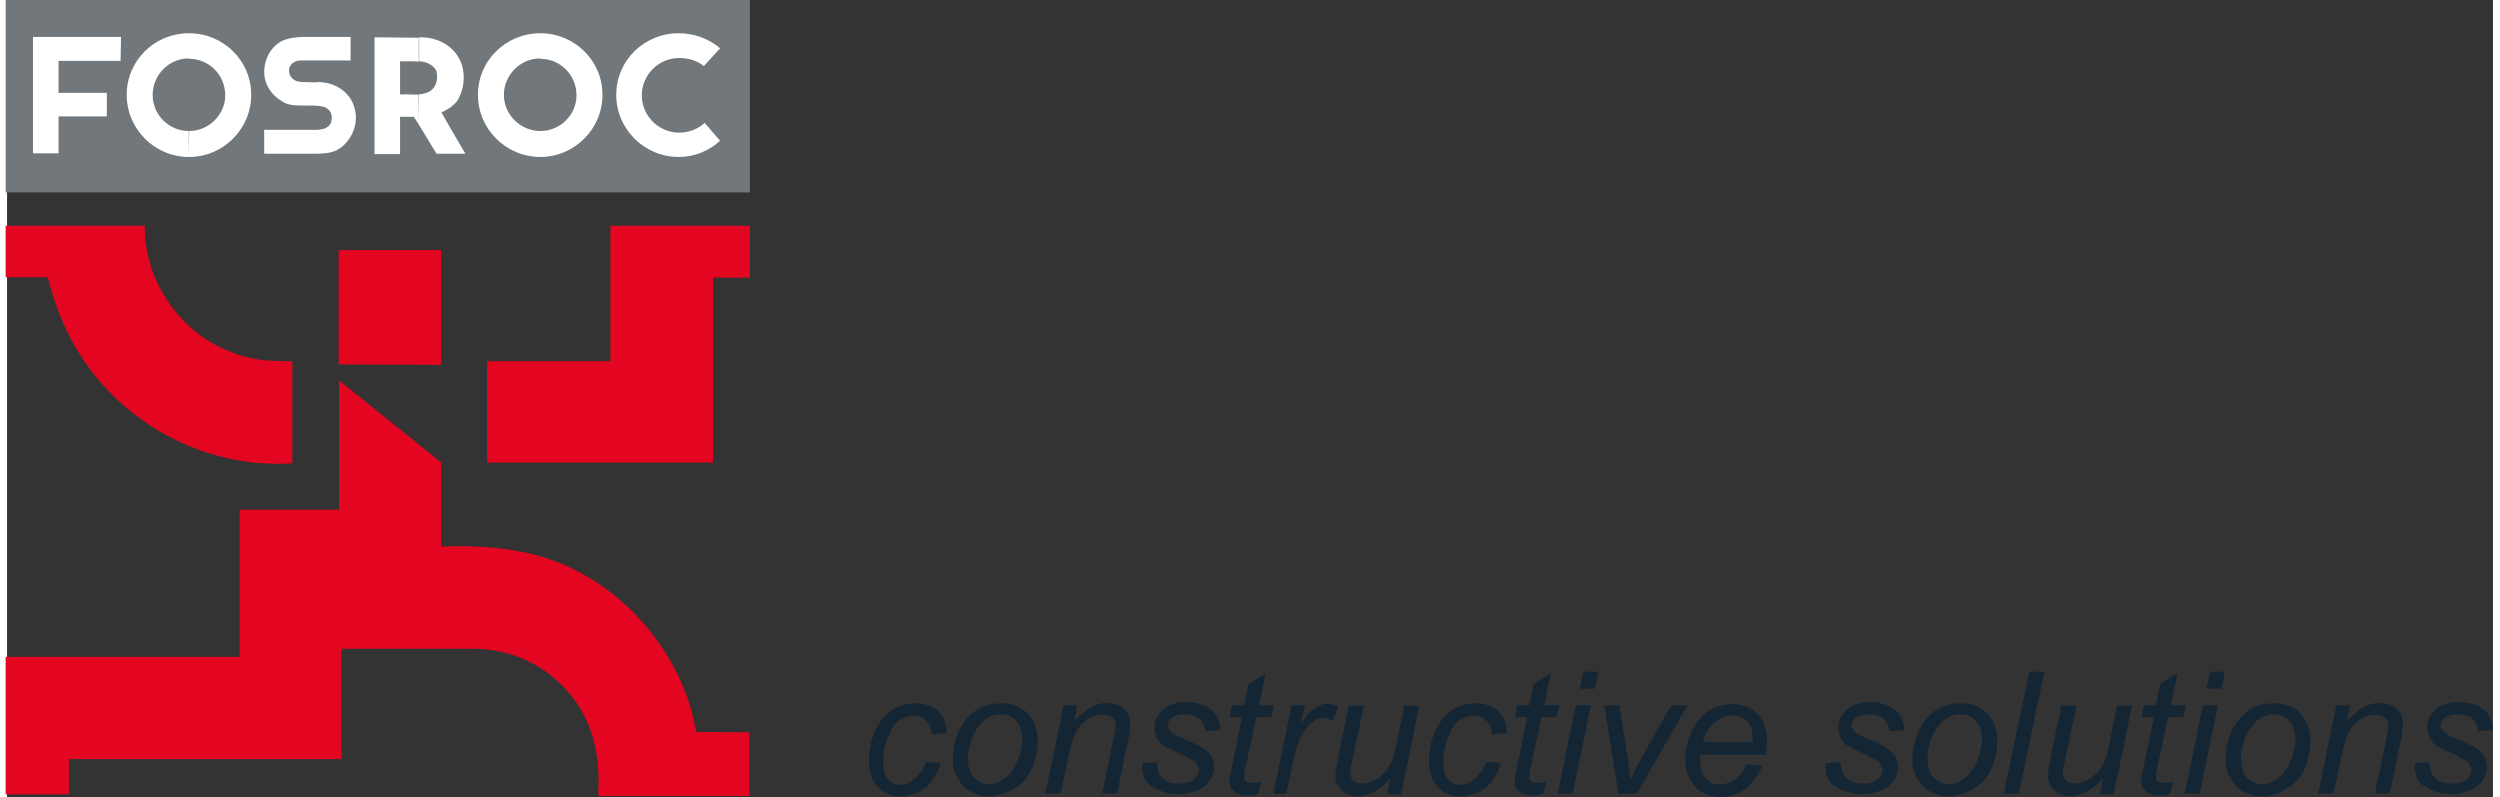 <?xml version="1.0" encoding="UTF-8"?>
<svg xmlns="http://www.w3.org/2000/svg" height="797" viewBox="2 1.7 612.9 196.5" width="2500">
  <rect x="2" y="1.7" width="612.9" height="196.5" fill="#333333" stroke="none"/>
  <path d="m184.8 1.7v47.1h-182.8v-47z" fill="#71777a"></path>
  <path d="m184.8 1.7v47.1h-182.8v-47z" fill="none" stroke="#71777a" stroke-miterlimit="10" stroke-width=".675"></path>
  <path d="m30.1 10.8-.1 5.9h-15.3v7.9h11.9v5.8h-11.9v9.1h-6.3v-28.7zm56.6 5.8h-12.1c-1.2 0-2.2.4-2.8 1.4-.5.8-.3 2.2.4 2.9 1.1 1.1 1.6 1 5.8 1.1.6-.1 1.1-.1 1.6 0 3.4.2 6.8 2.4 7.9 5.8 1.3 3.7 0 7.5-2.8 10-1.8 1.4-3.1 1.7-6.2 1.8h-13.1v-5.9h10.8c1.7 0 4.9.4 5.7-1.9.3-1 .4-2.8-1.6-3.7-3.3-1-8 .5-10.6-1.5-2.6-1.5-4.4-4.3-4.3-7.4s1.7-6.1 4.6-7.5c1.7-.7 3.8-.9 5.4-.9h11.3zm20.6 6.6c-.9 1.3-2.3 1.6-3.8 1.8v7.4c1.9 3.1 4.4 7.2 4.4 7.2h7.1s-5.1-8.7-5.9-10.2c1.3-.5 2.8-1.5 3.8-2.7 1.9-2.8 2.3-7.2.7-10.3-1.8-3.7-5.8-5.5-9.5-5.5h-.5v5.9c1.6.1 3.2.7 4.2 2.2.4 1.2.3 3.1-.5 4.2zm-3.9 1.8h-1.8c-1.1-.1-2.7 0-2.7 0v-8.2c1.2.1 2.9-.1 4.6.1v-5.9l-10.9-.1v28.8h6.3v-9.2h3.4l1.2 1.9z" fill="#fff"></path>
  <g fill="#e40520">
    <path d="m35.6 57.7v.3c.1 13 8.6 25.7 20.8 30.5 4.6 2.1 9.2 2.6 14.8 2.6h.8v24.5s-1.3.1-2.1.1c-22.9.5-44.5-13.3-53.7-34.4-1.6-3.6-2.8-7.3-3.8-11.1l-.1-.5h-10.3v-12h27.9z"></path>
    <path d="m35.6 57.7v.3c.1 13 8.6 25.7 20.8 30.5 4.6 2.1 9.2 2.6 14.8 2.6h.8v24.5s-1.3.1-2.1.1c-22.9.5-44.5-13.3-53.7-34.4-1.6-3.6-2.8-7.3-3.8-11.1l-.1-.5h-10.3v-12h27.9z" stroke="#e40520" stroke-miterlimit="10" stroke-width=".687"></path>
    <path d="m184.8 69.8h-9.1v45.6h-55v-24.3h30.4v-33.4h33.7z"></path>
    <path d="m184.8 69.8h-9.1v45.6h-55v-24.3h30.4v-33.4h33.7z" stroke="#e40520" stroke-miterlimit="10" stroke-width=".687"></path>
    <path d="m108.7 63.7v27.6l-24.6-.1v-27.5z"></path>
    <path d="m108.7 63.7v27.6l-24.6-.1v-27.5z" stroke="#e40520" stroke-miterlimit="10" stroke-width=".687"></path>
    <path d="m108.7 115.9v20.9h.3c12.4-.5 24.5.9 34.5 6.6 14.3 7.7 25.1 22.5 27.9 38 .1.5.2 1.1.2 1.1l13.1.1v15h-36.5s-.1.1-.1-.5c.5-8.2-1-15.8-5.3-22.2-6.3-9.1-16-13.8-26.8-13.6h-31.9v27.2h-67.2v8.7h-14.9v-33.2h57.7v-36.3h24.5v-31.5z"></path>
    <path d="m108.7 115.9v20.9h.3c12.4-.5 24.5.9 34.5 6.6 14.3 7.7 25.1 22.5 27.9 38 .1.5.2 1.1.2 1.1l13.1.1v15h-36.5s-.1.1-.1-.5c.5-8.2-1-15.8-5.3-22.2-6.3-9.1-16-13.8-26.8-13.6h-31.9v27.2h-67.2v8.7h-14.9v-33.2h57.7v-36.3h24.5v-31.5z" stroke="#e40520" stroke-miterlimit="10" stroke-width=".687"></path>
  </g>
  <path d="m133.5 34v6.4c8.4 0 15.3-6.9 15.3-15.3 0-8.5-6.9-15.2-15.3-15.2v6.3c4.9 0 8.9 4 8.9 9 0 4.8-4 8.8-8.9 8.8zm0 0c-4.9 0-9-4-9-8.9s4-9 9-9v-6.2c-8.5 0-15.4 6.7-15.4 15.2 0 8.4 6.9 15.3 15.4 15.3zm40.5-2c-1.6 1.5-3.9 2.4-6.3 2.4-5.1 0-9.2-4.2-9.2-9.2 0-5.1 4.2-9.2 9.2-9.2 2.3 0 4.6.7 6.1 2l4-4.4c-2.7-2.3-6.3-3.7-10.2-3.7-8.5 0-15.4 6.7-15.4 15.2 0 8.4 6.9 15.3 15.4 15.3 3.9 0 7.5-1.5 10.2-4zm-127.1 2-.1 6.4h.1c8.4 0 15.3-6.9 15.3-15.3 0-8.5-6.9-15.2-15.3-15.2h-.1v6.3h.1c4.9 0 8.9 4 8.9 9 0 4.8-4.1 8.8-8.9 8.8zm-.1 0c-4.9 0-8.9-4-8.9-8.9s4-9 8.9-9v-6.2c-8.4 0-15.3 6.7-15.3 15.2 0 8.4 6.9 15.3 15.3 15.3z" fill="#fff"></path>
  <path d="m228.6 189.5 3.7.4c-1 2.7-2.3 4.8-4 6.1-1.8 1.4-3.7 2-5.9 2-2.3 0-4.2-.8-5.7-2.3s-2.2-3.7-2.2-6.4c0-2.3.4-4.8 1.4-7.1s2.3-4.1 4.1-5.3 3.8-1.8 6-1.8c2.3 0 4.2.7 5.6 2 1.4 1.4 2 3.1 2 5.3l-3.7.3c0-1.4-.4-2.5-1.2-3.3s-1.8-1.2-3.1-1.2c-1.5 0-2.7.4-4 1.4-1.1 1-1.9 2.3-2.6 4.4-.7 1.9-1 3.8-1 5.6 0 1.9.4 3.3 1.2 4.2.8 1 1.8 1.4 3 1.4s2.3-.4 3.4-1.4c1.4-1 2.4-2.5 3-4.3zm6.6-.4c0-4.2 1.2-7.8 3.8-10.6 2-2.3 4.8-3.4 8.2-3.4 2.6 0 4.8.8 6.4 2.5s2.5 3.8 2.5 6.7c0 2.5-.5 4.9-1.5 7-1 2.2-2.5 3.8-4.4 4.9s-3.8 1.8-5.9 1.8c-1.6 0-3.3-.4-4.6-1.1-1.4-.7-2.5-1.8-3.1-3.1-1-1.4-1.4-2.9-1.4-4.7zm3.7-.3c0 2 .5 3.7 1.5 4.6 1 1.1 2.2 1.6 3.8 1.6.8 0 1.6-.1 2.3-.5s1.5-.8 2.2-1.5 1.2-1.4 1.8-2.3c.4-.8.8-1.8 1.1-2.7.4-1.4.7-2.7.7-4 0-1.9-.5-3.5-1.5-4.6s-2.2-1.6-3.8-1.6c-1.2 0-2.2.3-3.1.8-1 .5-1.8 1.4-2.6 2.5s-1.4 2.3-1.8 3.7c-.3 1.6-.6 2.8-.6 4zm19.1 8.6 4.5-21.8h3.4l-.8 3.8c1.5-1.5 2.9-2.6 4.1-3.3s2.6-1.1 4-1.1c1.8 0 3.1.5 4.2 1.5s1.5 2.2 1.5 3.8c0 .8-.1 2-.5 3.8l-2.7 13.2h-3.7l2.9-13.9c.3-1.4.4-2.3.4-3s-.3-1.4-.8-1.8-1.2-.7-2.2-.7c-1.9 0-3.5.7-5 2s-2.6 3.7-3.3 7.1l-2.2 10.2zm23.8-7.5 3.7-.3c0 1.1.1 2 .5 2.7.3.8 1 1.4 1.8 1.9s1.9.7 3.1.7c1.6 0 2.9-.3 3.7-1s1.2-1.5 1.2-2.3c0-.7-.3-1.2-.7-1.8-.5-.5-1.8-1.2-3.7-2.2-1.9-.8-3.3-1.5-3.8-1.8-1-.5-1.6-1.2-2-2s-.7-1.6-.7-2.6c0-1.8.7-3.3 2-4.5 1.4-1.2 3.3-1.9 5.7-1.9 2.7 0 4.8.7 6.3 1.9s2.2 3 2.2 5l-3.7.3c0-1.4-.5-2.3-1.4-3.1s-2.2-1.1-3.7-1.1c-1.2 0-2.3.3-3 .8s-1.1 1.2-1.1 1.9.3 1.2 1 1.8c.4.4 1.5 1 3.1 1.6 2.9 1.2 4.6 2.2 5.5 2.9 1.2 1.1 1.8 2.6 1.8 4.1 0 1.1-.3 2.2-1 3.1-.7 1.1-1.6 1.9-3 2.5s-3 1-4.8 1c-2.6 0-4.6-.7-6.4-1.9-1.8-.8-2.6-2.8-2.6-5.7zm29.4 4.5-.7 3c-1 .3-1.8.4-2.6.4-1.5 0-2.7-.4-3.5-1.1-.7-.5-1-1.2-1-2.2 0-.5.1-1.6.5-3.3l2.6-12.7h-3l.5-2.9h3l1.1-5.3 4.2-2.6-1.6 7.9h3.7l-.7 2.9h-3.7l-2.6 12.1c-.3 1.5-.4 2.5-.4 2.7 0 .4.1.8.4 1 .3.3.7.4 1.2.4 1.3 0 1.9-.1 2.6-.3zm3 3 4.5-21.8h3.3l-1 4.5c1.1-1.6 2.2-3 3.3-3.7 1.1-.8 2.2-1.2 3.3-1.2.7 0 1.6.3 2.7.8l-1.5 3.4c-.7-.4-1.4-.7-2.2-.7-1.4 0-2.6.7-4 2.2s-2.5 4.1-3.3 7.8l-1.9 8.7zm28.9-3.9c-2.6 3-5.3 4.5-8 4.5-1.6 0-3-.5-4.1-1.5s-1.5-2.2-1.5-3.5c0-1 .3-2.5.7-4.8l2.6-12.5h3.7l-2.9 13.9c-.3 1.2-.4 2-.4 2.7 0 .8.3 1.5.7 1.9.5.4 1.2.7 2.2.7 1.1 0 2-.3 3-.8s1.9-1.2 2.6-2 1.4-1.9 1.8-3c.3-.8.7-2 1.1-4l1.9-9.4h3.7l-4.5 21.8h-3.4zm23.6-4 3.7.4c-1 2.7-2.3 4.8-4 6.1-1.8 1.4-3.7 2-5.9 2-2.3 0-4.4-.8-5.7-2.3-1.5-1.5-2.2-3.7-2.2-6.4 0-2.3.4-4.8 1.4-7.1s2.3-4.1 4.1-5.3 3.8-1.8 6-1.8c2.3 0 4.2.7 5.6 2 1.4 1.4 2 3.1 2 5.3l-3.7.3c0-1.4-.4-2.5-1.2-3.3s-1.8-1.2-3.1-1.2c-1.5 0-2.7.4-4 1.4-1.1 1-1.9 2.3-2.6 4.4-.7 1.9-1 3.8-1 5.6 0 1.9.4 3.3 1.2 4.2.8 1 1.8 1.4 3 1.4s2.3-.4 3.4-1.4c1.3-.9 2.4-2.5 3-4.3zm14.8 4.9-.7 3c-1 .3-1.8.4-2.6.4-1.5 0-2.7-.4-3.5-1.1-.7-.5-1-1.2-1-2.2 0-.5.1-1.6.5-3.3l2.6-12.7h-3l.5-2.9h3l1.1-5.3 4.2-2.6-1.6 7.9h3.7l-.7 2.9h-3.7l-2.6 12.1c-.3 1.5-.4 2.5-.4 2.7 0 .4.1.8.4 1 .3.3.7.4 1.2.4 1.2 0 1.9-.1 2.6-.3zm2.8 3 4.5-21.8h3.7l-4.5 21.8zm5.5-25.9.8-4.2h3.7l-.8 4.2zm9.5 25.9-3.5-21.8h3.7l1.9 12c.3 1.4.4 3.4.8 6.4.7-1.5 1.6-3.3 2.7-5.3l7.4-13.1h4l-12.5 21.8zm31.7-7.3 3.7.4c-.5 1.8-1.8 3.5-3.5 5.2-1.9 1.6-4.1 2.5-6.7 2.5-1.6 0-3.1-.4-4.5-1.1s-2.3-1.8-3.1-3.3-1.1-3-1.1-4.9c0-2.5.5-4.6 1.6-7 1.1-2.2 2.6-4 4.2-5 1.8-1.1 3.7-1.6 5.7-1.6 2.6 0 4.6.8 6.3 2.5 1.5 1.6 2.3 3.8 2.3 6.7 0 1.1-.1 2.2-.3 3.3h-16.1c0 .4-.1.8-.1 1.1 0 2 .4 3.5 1.4 4.6s2 1.6 3.4 1.6c1.2 0 2.6-.4 3.8-1.2 1.2-1 2.2-2.3 3-3.8zm-10.9-5.5h12.3v-.8c0-1.9-.4-3.3-1.4-4.2-1-1-2.2-1.5-3.5-1.5-1.6 0-3 .5-4.4 1.6s-2.3 2.7-3 4.9zm30.3 5.3 3.7-.3c0 1.1.1 2 .5 2.7.3.8 1 1.4 1.8 1.9s1.9.7 3.1.7c1.6 0 2.9-.3 3.7-1s1.2-1.5 1.2-2.3c0-.7-.3-1.2-.7-1.8-.5-.5-1.8-1.2-3.7-2.2-1.9-.8-3.3-1.5-3.8-1.8-1-.5-1.6-1.2-2-2s-.7-1.6-.7-2.6c0-1.8.7-3.3 2-4.5 1.4-1.2 3.3-1.9 5.7-1.9 2.7 0 4.8.7 6.3 1.9s2.2 3 2.2 5l-3.7.3c0-1.4-.5-2.3-1.4-3.1-.8-.8-2.2-1.1-3.7-1.1-1.2 0-2.3.3-3 .8s-1.1 1.2-1.1 1.9.3 1.2 1 1.8c.4.4 1.5 1 3.1 1.6 2.9 1.2 4.6 2.2 5.5 2.9 1.2 1.1 1.8 2.6 1.8 4.1 0 1.1-.3 2.2-1 3.1-.7 1.1-1.6 1.9-3 2.5s-3 1-4.8 1c-2.6 0-4.6-.7-6.4-1.9-2-.8-2.8-2.8-2.6-5.7zm21.4-.8c0-4.2 1.2-7.8 3.8-10.6 2-2.3 4.8-3.4 8.2-3.4 2.6 0 4.8.8 6.4 2.5s2.5 3.8 2.5 6.7c0 2.5-.5 4.9-1.5 7-1 2.2-2.5 3.8-4.4 4.9s-3.8 1.8-5.9 1.8c-1.6 0-3.3-.4-4.6-1.1-1.4-.7-2.5-1.8-3.1-3.1-1.2-1.4-1.4-2.9-1.4-4.7zm3.7-.3c0 2 .5 3.7 1.5 4.6 1 1 2.2 1.6 3.8 1.6.8 0 1.6-.1 2.3-.5s1.5-.8 2.2-1.5 1.2-1.4 1.8-2.3c.5-1 .8-1.8 1.1-2.7.4-1.4.7-2.7.7-4 0-1.9-.5-3.5-1.5-4.6s-2.2-1.6-3.8-1.6c-1.2 0-2.2.3-3.1.8-1 .5-1.8 1.4-2.6 2.5s-1.4 2.3-1.8 3.7c-.5 1.6-.6 2.8-.6 4zm18.8 8.6 6.3-30.1h3.7l-6.3 30.1zm24.5-3.9c-2.6 3-5.3 4.5-8 4.5-1.6 0-3-.5-4.1-1.5s-1.5-2.2-1.5-3.5c0-1 .3-2.5.7-4.8l2.6-12.5h3.7l-2.9 13.9c-.3 1.2-.4 2-.4 2.7 0 .8.3 1.5.7 1.9.5.4 1.2.7 2.2.7 1.1 0 2-.3 3-.8s1.9-1.2 2.6-2 1.4-1.9 1.8-3c.3-.8.7-2 1.1-4l1.9-9.4h3.7l-4.5 21.8h-3.4zm17.2.9-.7 3c-1 .3-1.8.4-2.6.4-1.5 0-2.7-.4-3.5-1.1-.7-.5-1-1.2-1-2.2 0-.5.1-1.6.5-3.3l2.6-12.7h-3l.5-2.9h3l1.1-5.3 4.2-2.6-1.6 7.9h3.7l-.7 2.9h-3.7l-2.6 12.1c-.3 1.5-.4 2.5-.4 2.7 0 .4.1.8.4 1 .3.3.7.4 1.2.4 1.3 0 1.9-.1 2.6-.3zm2.9 3 4.5-21.8h3.7l-4.5 21.8zm5.4-25.9.8-4.2h3.7l-.8 4.2zm4.7 17.6c0-4.2 1.2-7.8 3.8-10.6 2-2.3 4.8-3.4 8.2-3.4 2.6 0 4.8.8 6.4 2.5 1.6 1.6 2.5 3.8 2.5 6.7 0 2.5-.5 4.9-1.5 7-1 2.2-2.5 3.8-4.4 4.9s-3.8 1.8-5.9 1.8c-1.6 0-3.3-.4-4.6-1.1-1.4-.7-2.5-1.8-3.1-3.1-1-1.4-1.4-2.9-1.4-4.7zm3.8-.3c0 2 .5 3.7 1.5 4.6 1 1.1 2.2 1.6 3.8 1.6.8 0 1.6-.1 2.3-.5s1.5-.8 2.2-1.5 1.2-1.4 1.8-2.3c.4-.8.8-1.8 1.1-2.7.4-1.4.7-2.7.7-4 0-1.9-.5-3.5-1.5-4.6s-2.2-1.6-3.8-1.6c-1.2 0-2.2.3-3.1.8s-1.8 1.4-2.6 2.5-1.4 2.3-1.8 3.7c-.5 1.6-.6 2.8-.6 4zm19 8.6 4.5-21.8h3.4l-.8 3.8c1.5-1.5 2.9-2.6 4.1-3.3s2.6-1.1 4-1.1c1.8 0 3.1.5 4.2 1.5s1.5 2.2 1.5 3.8c0 .8-.1 2-.5 3.8l-2.7 13.2h-3.7l2.9-13.9c.3-1.4.4-2.3.4-3s-.3-1.4-.8-1.8-1.2-.7-2.2-.7c-1.9 0-3.5.7-5 2-1.5 1.4-2.6 3.7-3.3 7.1l-2.2 10.2zm23.8-7.5 3.7-.3c0 1.1.1 2 .5 2.7.3.8 1 1.4 1.8 1.9s1.9.7 3.1.7c1.6 0 2.9-.3 3.7-1s1.2-1.5 1.2-2.3c0-.7-.3-1.2-.7-1.8-.5-.5-1.8-1.2-3.7-2.2-1.9-.8-3.3-1.5-3.8-1.8-1-.5-1.6-1.2-2-2s-.7-1.6-.7-2.6c0-1.8.7-3.3 2-4.5 1.4-1.2 3.3-1.9 5.7-1.9 2.7 0 4.8.7 6.3 1.9s2.2 3 2.2 5l-3.7.3c0-1.4-.5-2.3-1.4-3.1s-2.2-1.1-3.7-1.1c-1.2 0-2.3.3-3 .8s-1.1 1.2-1.1 1.9.3 1.2 1 1.8c.4.4 1.5 1 3.1 1.6 2.9 1.2 4.6 2.2 5.5 2.9 1.2 1.1 1.8 2.6 1.8 4.1 0 1.1-.3 2.2-1 3.1-.7 1.1-1.6 1.9-3 2.5-1.4.5-3 1-4.8 1-2.6 0-4.6-.7-6.4-1.9-1.9-.8-2.7-2.8-2.6-5.7z" fill="#142534"></path>
</svg>
